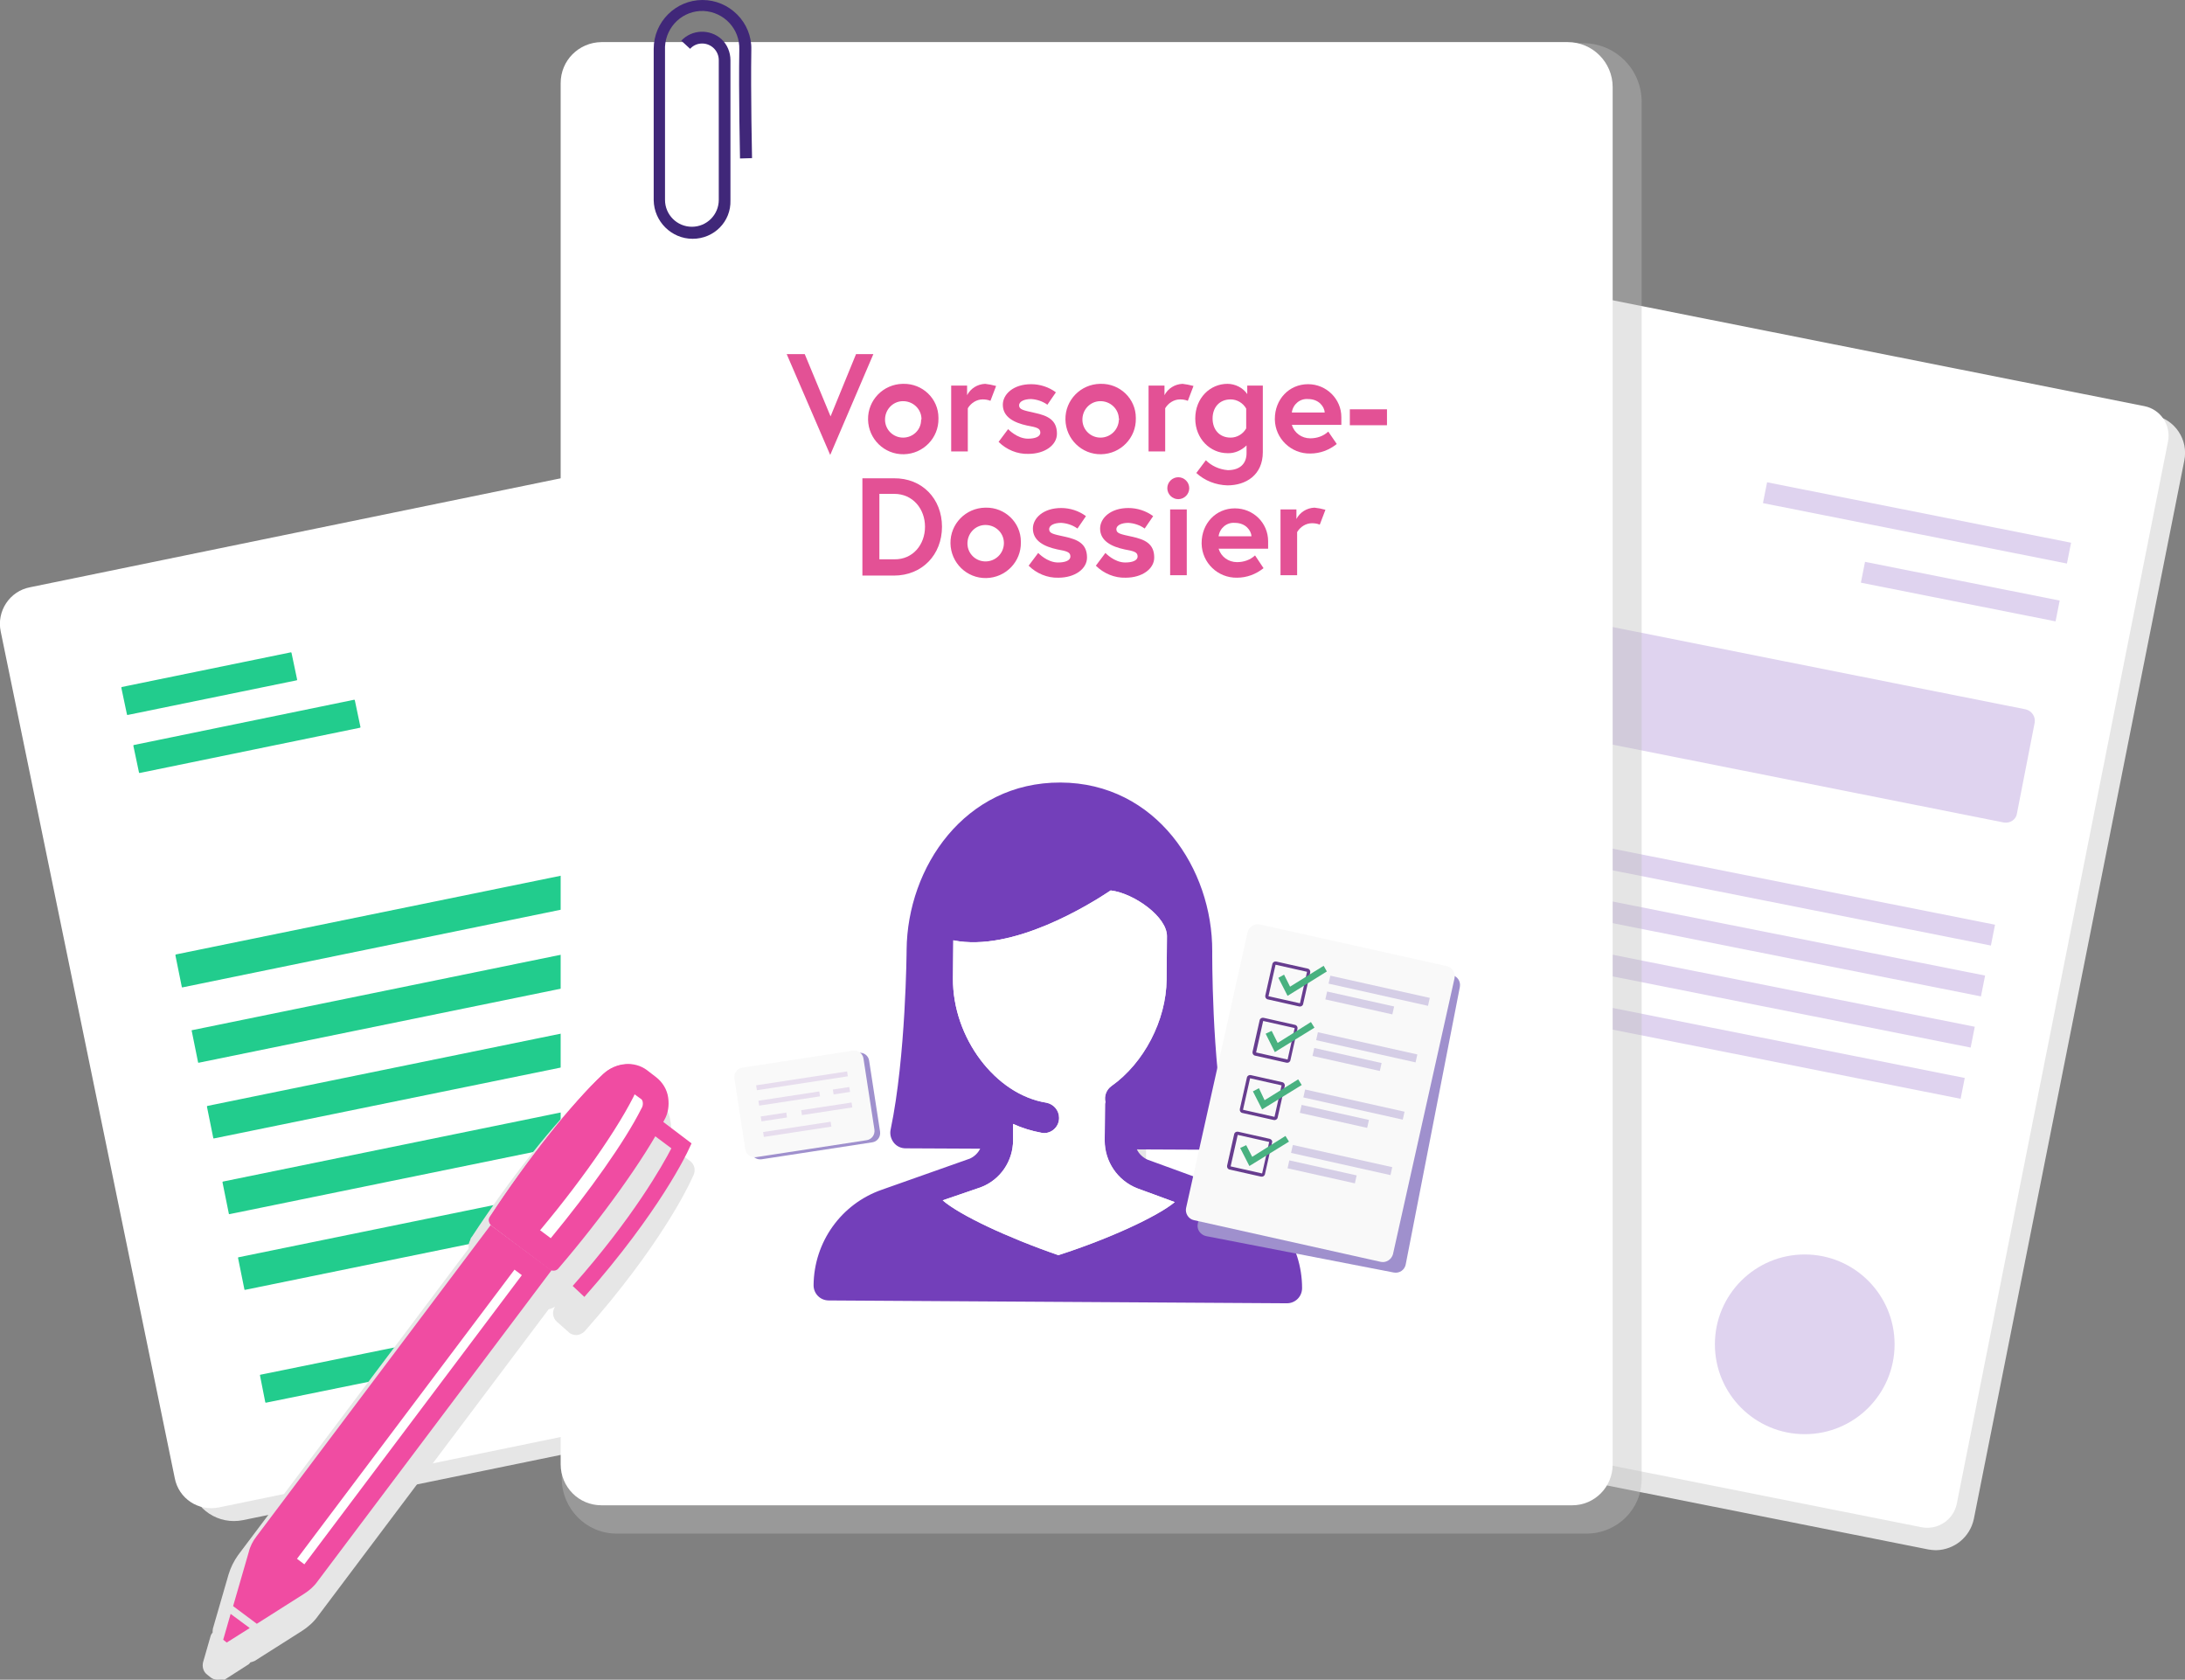 <svg enable-background="new 0 0 617.7 474.8" viewBox="0 0 617.7 474.8" xmlns="http://www.w3.org/2000/svg" xmlns:xlink="http://www.w3.org/1999/xlink"><rect x="0" y="0" width="617.7" height="474.8" fill="#808080" stroke="none"/><clipPath id="a"><path d="m388.8 265.7h2.3v28.8h-2.3z" transform="matrix(.218 -.976 .976 .218 31.505 599.59)"/></clipPath><clipPath id="b"><path d="m383.2 273.7h2.3v19.5h-2.3z" transform="matrix(.218 -.976 .976 .218 23.919 596.824)"/></clipPath><clipPath id="c"><path d="m385.2 281.7h2.3v28.8h-2.3z" transform="matrix(.218 -.976 .976 .218 13.159 608.571)"/></clipPath><clipPath id="d"><path d="m379.7 289.8h2.3v19.5h-2.3z" transform="matrix(.218 -.976 .976 .218 5.423 605.894)"/></clipPath><clipPath id="e"><path d="m381.6 297.9h2.3v28.8h-2.3z" transform="matrix(.218 -.976 .976 .218 -5.488 617.713)"/></clipPath><clipPath id="f"><path d="m376.1 305.9h2.3v19.5h-2.3z" transform="matrix(.218 -.976 .976 .218 -13.084 614.955)"/></clipPath><clipPath id="g"><path d="m378.1 313.6h2.3v28.8h-2.3z" transform="matrix(.218 -.976 .976 .218 -23.52 626.553)"/></clipPath><clipPath id="h"><path d="m372.6 321.6h2.3v19.5h-2.3z" transform="matrix(.218 -.976 .976 .218 -31.116 623.795)"/></clipPath><path d="m395.1 77.2 213.4 42.5c4.6.9 7.6 5.4 6.7 10l-59.6 299.3c-.9 4.6-5.4 7.6-10 6.7l-213.4-42.5c-4.6-.9-7.6-5.4-6.7-10l59.6-299.3c.9-4.6 5.4-7.6 10-6.7z" fill="#e6e6e6"/><path d="m547.3 438.2c-.7 0-1.4-.1-2.1-.2l-213.4-42.5c-5.9-1.2-9.7-6.9-8.5-12.8l59.6-299.3c1.2-5.9 6.9-9.7 12.8-8.5l213.3 42.5c5.9 1.2 9.7 6.9 8.5 12.8l-59.5 299.2c-1.1 5.1-5.5 8.7-10.7 8.8zm-1.2-4.9c3.3.7 6.6-1.5 7.2-4.8l59.6-299.3c.7-3.3-1.5-6.6-4.8-7.2l-213.5-42.5c-3.3-.7-6.6 1.5-7.2 4.8l-59.6 299.3c-.7 3.3 1.5 6.6 4.8 7.2z" fill="#e6e6e6"/><path d="m392.2 72.2 214 42.6c4.6.9 7.6 5.4 6.7 10l-59.7 300.2c-.9 4.6-5.4 7.6-10 6.7l-214-42.6c-4.6-.9-7.6-5.4-6.7-10l59.7-300.1c.9-4.7 5.4-7.7 10-6.8z" fill="#fff"/><path d="m539 104.2h6v87.6h-6z" fill="#dfd3ef" transform="matrix(.195 -.981 .981 .195 291.061 650.654)"/><path d="m467.5 151.2h6v189.5h-6z" fill="#dfd3ef" transform="matrix(.195 -.981 .981 .195 137.436 659.457)"/><path d="m566.5 232.5-179.4-35.7c-1.8-.3-2.9-2-2.6-3.8l5.1-25.6c.4-1.8 2.1-2.9 3.8-2.6l179.2 35.7c1.8.4 2.9 2.1 2.6 3.8l-5 25.6c-.2 1.7-1.9 2.9-3.7 2.6z" fill="#dfd3ef"/><path d="m464.7 165.7h6v189.5h-6z" fill="#dfd3ef" transform="matrix(.195 -.981 .981 .195 120.95 668.258)"/><path d="m461.8 180.1h6v189.5h-6z" fill="#dfd3ef" transform="matrix(.195 -.981 .981 .195 104.473 677.07)"/><path d="m458.9 194.6h6v189.5h-6z" fill="#dfd3ef" transform="matrix(.195 -.981 .981 .195 87.977 685.878)"/><path d="m405.3 250.7h6v85.9h-6z" fill="#dfd3ef" transform="matrix(.195 -.981 .981 .195 40.554 636.752)"/><path d="m551.2 139.4h6v56.1h-6z" fill="#dfd3ef" transform="matrix(.195 -.981 .981 .195 281.837 678.249)"/><circle cx="510.2" cy="380" fill="#dfd3ef" r="25.4"/><path d="m188.3 131.9c5.5-1.1 10.8 2.4 11.9 7.9l13 63.4 36.2 176.4c1.2 5.8-2.5 11.4-8.3 12.6l-172.8 35.4c-5.8 1.2-11.4-2.5-12.6-8.3l-49.1-239.3c-1.2-5.7 2.5-11.4 8.2-12.6z" fill="#e6e6e6"/><path d="m68.7 429.7c-6.9 1.4-13.6-3-15-9.9l-49.1-239.3c-1.4-6.9 3-13.6 9.9-15l173.4-35.6c6.6-1.4 13 2.9 14.4 9.5l49.2 239.8c1.4 6.9-3 13.6-9.9 15zm120-295.8-173.4 35.6c-4.6 1-7.6 5.5-6.6 10.1l49.1 239.3c.9 4.6 5.5 7.6 10.1 6.7l172.9-35.5c4.6-.9 7.6-5.5 6.7-10.1l-49.2-239.8c-1-4.3-5.2-7.1-9.6-6.3z" fill="#e6e6e6"/><path d="m181.9 130.4c5.5-1.1 10.8 2.4 11.9 7.9l13 63.4 36.2 176.3c1.2 5.8-2.5 11.4-8.3 12.5l-172.8 35.6c-5.8 1.2-11.4-2.5-12.5-8.3l-49.2-239.3c-1.2-5.7 2.5-11.4 8.3-12.5z" fill="#fff"/><path d="m34.4 194.2 47.8-9.8c.1 0 .1 0 .2.1l1.6 7.6c0 .1 0 .1-.1.2l-47.8 9.8c-.1 0-.1 0-.2-.1l-1.6-7.6c0-.1.1-.1.1-.2z" fill="#22cc8d"/><path d="m37.8 210.6 62.3-12.8c.1 0 .1 0 .2.1l1.6 7.6c0 .1 0 .1-.1.2l-62.3 12.8c-.1 0-.1 0-.2-.1l-1.6-7.6c0-.1 0-.1.1-.2z" fill="#22cc8d"/><path d="m49.7 269.8 137.4-28.1c.1 0 .2 0 .2.1l1.8 8.9c0 .1 0 .2-.1.2l-137.4 28.2c-.1 0-.2 0-.2-.1l-1.8-8.9c0-.2 0-.2.1-.3z" fill="#22cc8d"/><path d="m54.3 291.2 137.4-28.1c.1 0 .2 0 .2.1l1.8 8.9c0 .1 0 .2-.1.2l-137.4 28.1c-.1 0-.2 0-.2-.1l-1.8-8.9c-.1-.1 0-.2.1-.2z" fill="#22cc8d"/><path d="m58.7 312.6 137.4-28.1c.1 0 .2 0 .2.1l1.8 8.9c0 .1 0 .2-.1.2l-137.5 28.1c-.1 0-.2 0-.2-.1l-1.8-8.9c0-.1.1-.2.2-.2z" fill="#22cc8d"/><path d="m63 334 137.4-28.1c.1 0 .2 0 .2.1l1.8 8.9c0 .1 0 .2-.1.2l-137.4 28.1c-.1 0-.2 0-.2-.1l-1.8-8.9c0-.1.1-.2.1-.2z" fill="#22cc8d"/><path d="m67.4 355.4 137.4-28.1c.1 0 .2 0 .2.1l1.8 8.9c0 .1 0 .2-.1.2l-137.4 28.1c-.1 0-.2 0-.2-.1l-1.8-8.9c0-.1 0-.2.1-.2z" fill="#22cc8d"/><circle cx="198.9" cy="367.5" fill="#22cc8d" r="13.5"/><path d="m73.6 388.6 62.4-12.7c.1 0 .1 0 .2.1l1.5 7.6c0 .1 0 .1-.1.2l-62.4 12.7c-.1 0-.1 0-.2-.1l-1.5-7.6c0-.1 0-.2.1-.2z" fill="#22cc8d"/><g fill="#bfbfbf" opacity=".4"><path d="m174.3 16h273.2c7 0 12.7 5.7 12.7 12.7v389.3c0 6.3-5.1 11.5-11.5 11.5h-274.4c-6.4 0-11.6-5.2-11.6-11.6v-390.3c0-6.4 5.2-11.6 11.6-11.6z"/><path d="m448.7 433.5h-274.4c-8.5 0-15.4-6.9-15.5-15.5v-390.4c0-8.5 6.9-15.4 15.5-15.4h273.2c9.2 0 16.6 7.4 16.6 16.6v389.3c0 8.5-6.9 15.3-15.4 15.4zm-274.4-413.6c-4.2 0-7.7 3.4-7.7 7.7v390.4c0 4.2 3.4 7.7 7.7 7.7h274.4c4.2 0 7.6-3.4 7.6-7.6v-389.3c0-4.9-4-8.8-8.8-8.8z"/></g><path d="m170 11.9h273.2c7 0 12.7 5.7 12.7 12.7v389.4c0 6.3-5.1 11.5-11.4 11.5h-274.5c-6.4 0-11.5-5.2-11.5-11.6v-390.4c0-6.4 5.1-11.5 11.5-11.6z" fill="#fff"/><path d="m288.9 345.4c5.5-2.1 9.1-7.4 9.1-13.3v-4.6c2.5 1.2 5.2 2 8 2.5.2 0 .5.1.7.1 2.4 0 4.3-1.9 4.3-4.3 0-2.1-1.5-3.9-3.6-4.3-14.5-2.3-26.6-18.4-26.5-35.1l.1-10.8c16.8 3.4 38.5-10.1 44.5-14.1 6.6.8 16 7.5 15.9 13v12.2c-.1 11.5-6.4 23.6-15.6 30.2-1.4 1-2.1 2.8-1.7 4.4 0 .2-.1.4-.1.5l-.1 10.4c0 6 3.6 11.3 9.1 13.5l10.6 3.9c-4.8 4-18.3 10.3-32.9 15-14.5-5-28-11.4-32.7-15.4z" fill="#e6e6e6"/><path d="m288.9 345.4c5.5-2.1 9.1-7.4 9.1-13.3v-4.6c2.5 1.2 5.2 2 8 2.5.2 0 .5.1.7.1 2.4 0 4.3-1.9 4.3-4.3 0-2.1-1.5-3.9-3.6-4.3-14.5-2.3-26.6-18.4-26.5-35.1l.1-10.8c16.8 3.4 38.5-10.1 44.5-14.1 6.6.8 16 7.5 15.9 13v12.2c-.1 11.5-6.4 23.6-15.6 30.2-1.4 1-2.1 2.8-1.7 4.4 0 .2-.1.4-.1.5l-.1 10.4c0 6 3.6 11.3 9.1 13.5l10.6 3.9c-4.8 4-18.3 10.3-32.9 15-14.5-5-28-11.4-32.7-15.4z" fill="#e6e6e6"/><path d="m277.1 324.7c-.6 1.2-1.6 2.2-2.9 2.8l-24.9 8.8c-11.5 4-19.2 14.8-19.3 27 0 2.4 1.9 4.3 4.3 4.3l129.5.8c2.4 0 4.3-1.9 4.3-4.3 0-12.2-7.6-23.1-19-27.3l-24.7-9c-1.3-.6-2.4-1.6-3-2.9l21 .1c1.3 0 2.6-.6 3.4-1.6.8-1.1 1.1-2.4.8-3.7-4.1-20.6-3.9-50.6-3.9-50.8.1-23.3-15.9-47.6-42.9-47.7s-43.3 23.9-43.5 47.3c0 .2-.2 30.2-4.5 50.7-.3 1.3 0 2.6.8 3.7s2.1 1.7 3.4 1.7zm.2 10.9c5.5-2.1 9.1-7.4 9.1-13.3v-4.6c2.6 1.2 5.3 2 8 2.5.2 0 .5.1.7.1 2.4 0 4.3-1.9 4.3-4.3 0-2.1-1.5-3.9-3.6-4.3-14.4-2.3-26.5-18.4-26.4-35.1l.1-10.8c16.8 3.4 38.5-10.1 44.5-14.1 6.6.8 16 7.5 15.9 13l-.1 12.2c-.1 11.5-6.4 23.6-15.6 30.1-1.4 1-2.1 2.8-1.7 4.5 0 .2-.1.4-.1.5l-.1 10.4c0 5.9 3.6 11.3 9.2 13.5l10.6 3.9c-4.8 4-18.3 10.3-32.9 15-14.5-5-28-11.4-32.7-15.5z" fill="#733fba"/><path d="m277.3 335.6c5.5-2.1 9.1-7.4 9.1-13.3v-4.6c2.6 1.2 5.3 2 8 2.5.2 0 .5.1.7.1 2.4 0 4.3-1.9 4.3-4.3 0-2.1-1.5-3.9-3.6-4.3-14.4-2.3-26.5-18.4-26.4-35.1l.1-10.8c16.8 3.4 38.5-10.1 44.5-14.1 6.6.8 16 7.5 15.9 13l-.1 12.2c-.1 11.5-6.4 23.6-15.6 30.1-1.4 1-2.1 2.8-1.7 4.5 0 .2-.1.4-.1.5l-.1 10.4c0 5.9 3.6 11.3 9.2 13.5l10.6 3.9c-4.8 4-18.3 10.3-32.9 15-14.5-5-28-11.4-32.7-15.5z" fill="#fff"/><path d="m338.6 346 15.3-78.4c.3-1.6 1.8-2.6 3.4-2.3l53.1 10.3c1.6.3 2.6 1.8 2.3 3.4l-15.3 78.4c-.3 1.6-1.8 2.6-3.4 2.3l-53.1-10.3c-1.6-.4-2.6-1.9-2.3-3.4z" fill="#9f90cd"/><path d="m390.4 356.7-52.9-11.8c-1.5-.3-2.5-1.9-2.2-3.4l17.4-78c.3-1.5 1.9-2.5 3.4-2.2l52.9 11.8c1.5.3 2.5 1.9 2.2 3.4l-17.4 78c-.4 1.5-1.9 2.5-3.4 2.2-.1 0-.1 0 0 0" fill="#f9f9f9"/><path d="m364 299.5-8.9-2 2-8.9 8.9 2zm2.1-9.8-8.9-2c-.5-.1-1 .2-1.1.7l-2 8.9c-.1.5.2 1 .7 1.1l8.9 2c.5.1 1-.2 1.1-.7l2-8.9c.1-.5-.2-1-.7-1.1z" fill="#673d8f"/><path d="m360.3 315.7-8.9-2 2-8.9 8.9 2zm2.2-9.8-8.9-2c-.5-.1-1 .2-1.1.7l-2 8.9c-.1.5.2 1 .7 1.1l8.9 2c.5.1 1-.2 1.1-.7l2-8.9c.1-.5-.2-1-.7-1.1z" fill="#673d8f"/><path d="m356.8 331.7-8.9-2 2-8.9 8.9 2zm2.1-9.8-8.9-2c-.5-.1-1 .2-1.1.7l-2 8.9c-.1.5.2 1 .7 1.1l8.9 2c.5.1 1-.2 1.1-.7l2-8.9c.2-.5-.2-1-.7-1.1.1 0 .1 0 0 0" fill="#673d8f"/><path d="m360.4 297.4-2.6-5.2 1.7-.8 1.7 3.4 9.4-5.9 1 1.6z" fill="#48b180"/><path d="m356.8 313.6-2.6-5.1 1.7-.9 1.6 3.4 9.5-5.9 1 1.6z" fill="#48b180"/><path d="m353.2 329.6-2.6-5.1 1.7-.8 1.7 3.3 9.4-5.9 1 1.6z" fill="#48b180"/><path d="m367.5 283.6-8.9-2 2-8.9 8.9 2zm2.2-9.8-8.9-2c-.5-.1-1 .2-1.1.7l-2 8.9c-.1.5.2 1 .7 1.1l8.9 2c.5.1 1-.2 1.1-.7l2-8.9c.1-.5-.2-1-.7-1.1z" fill="#673d8f"/><path d="m364 281.5-2.6-5.1 1.6-.9 1.7 3.4 9.5-5.9.9 1.6z" fill="#48b180"/><g clip-path="url(#a)"><path d="m388.8 265.7h2.3v28.8h-2.3z" fill="#d5cee6" transform="matrix(.218 -.976 .976 .218 31.505 599.59)"/></g><g clip-path="url(#b)"><path d="m383.2 273.8h2.3v19.5h-2.3z" fill="#d5cee6" transform="matrix(.218 -.976 .976 .218 23.909 596.832)"/></g><g clip-path="url(#c)"><path d="m385.2 281.7h2.3v28.8h-2.3z" fill="#d5cee6" transform="matrix(.218 -.976 .976 .218 13.159 608.571)"/></g><g clip-path="url(#d)"><path d="m379.7 289.8h2.3v19.5h-2.3z" fill="#d5cee6" transform="matrix(.218 -.976 .976 .218 5.423 605.894)"/></g><g clip-path="url(#e)"><path d="m381.6 297.9h2.3v28.8h-2.3z" fill="#d5cee6" transform="matrix(.218 -.976 .976 .218 -5.488 617.713)"/></g><g clip-path="url(#f)"><path d="m376.1 305.9h2.3v19.5h-2.3z" fill="#d5cee6" transform="matrix(.218 -.976 .976 .218 -13.084 614.955)"/></g><g clip-path="url(#g)"><path d="m378.1 313.6h2.3v28.8h-2.3z" fill="#d5cee6" transform="matrix(.218 -.976 .976 .218 -23.52 626.553)"/></g><g clip-path="url(#h)"><path d="m372.6 321.6h2.3v19.5h-2.3z" fill="#d5cee6" transform="matrix(.218 -.976 .976 .218 -31.116 623.795)"/></g><path d="m211.4 302.4 31.3-4.8c1.5-.2 2.8.8 3 2.2l3.1 20.1c.2 1.5-.8 2.8-2.2 3l-31.3 4.8c-1.5.2-2.8-.8-3-2.2l-3.1-20.1c-.3-1.4.7-2.8 2.2-3z" fill="#9f90cd"/><path d="m209.8 301.8 31.3-4.8c1.5-.2 2.8.8 3 2.2l3.1 20.1c.2 1.5-.8 2.8-2.2 3l-31.3 4.8c-1.5.2-2.8-.8-3-2.2l-3.1-20.1c-.2-1.4.8-2.8 2.2-3z" fill="#f9f9f9"/><path d="m215.5 318.5h19.3v1.4h-19.3z" fill="#e7ddee" transform="matrix(.989 -.151 .151 .989 -45.494 37.539)"/><path d="m214.9 315h7.3v1.4h-7.3z" fill="#e7ddee" transform="matrix(.989 -.151 .151 .989 -45.042 36.508)"/><path d="m226.3 312.7h14.4v1.4h-14.4z" fill="#e7ddee" transform="matrix(.989 -.151 .151 .989 -44.528 38.734)"/><path d="m214.2 309.8h17.4v1.4h-17.4z" fill="#e7ddee" transform="matrix(.989 -.151 .151 .989 -44.217 37.097)"/><path d="m235.3 307.6h4.7v1.4h-4.7z" fill="#e7ddee" transform="matrix(.989 -.151 .151 .989 -43.709 39.292)"/><path d="m213.5 304.8h26v1.4h-26z" fill="#e7ddee" transform="matrix(.989 -.151 .151 .989 -43.415 37.577)"/><path d="m67.9 467.6-5.3-4-2.1 7.3 1 .8zm15.5-9.8c1.4-.9 2.7-2 3.7-3.4l66.2-88-.4-.3c.8.6 2 .5 2.6-.3 10.6-12.3 21.1-26.6 27.3-37.3l4.5 3.4c-2.5 4.8-10.8 19.6-27.9 38.9l3.4 3c21.4-24.1 29.2-41 29.5-41.7l.8-1.7-8-6 .3-.5c1-2 1.4-4.2 1.1-6.4-.3-2.3-1.6-4.4-3.4-5.8l-2.6-1.9c-2.6-1.6-5.8-2-8.8-1-.4.1-.7.3-1.1.5-.9.4-1.8 1-2.5 1.7-9 8.4-21.7 24.6-32 40.3v.2c-.2.3-.3.7-.2 1.1.1.5.4 1 .8 1.3l-.4-.3-66.2 88c-1 1.3-1.7 2.8-2.2 4.4l-4.4 15.2 6.7 5z" fill="#e6e6e6"/><path d="m61.5 474.8c-.7 0-1.4-.2-1.9-.6l-1-.8c-1.1-.8-1.5-2.2-1.2-3.5l2.1-7.3c.1-.4.3-.8.6-1.1 0-.4 0-.8.1-1.2l4.4-15.2c.6-2 1.5-3.8 2.7-5.5l65.2-86.7c-.1-.8 0-1.6.4-2.3.1-.4.2-.7.5-1 10.8-16.5 23.5-32.5 32.5-40.9l.1-.1c1-.9 2-1.6 3.2-2.1.4-.2.9-.4 1.4-.6.6-.2 1.3-.4 1.9-.5 3.4-.8 7-.1 9.9 2l2.6 2c2.5 1.9 4.2 4.7 4.6 7.9.3 2.1.1 4.3-.5 6.4l6 4.5c1.2.9 1.6 2.5 1 3.9l-.8 1.7c-.9 1.9-8.9 18.7-30 42.5-.6.6-1.4 1-2.2 1.1-.8 0-1.7-.2-2.3-.8l-3.4-3c-1.2-1.1-1.4-2.9-.5-4.2-.6.3-1.2.6-1.8.7l-65.2 86.7c-1.2 1.7-2.8 3.1-4.5 4.2l-13.4 8.5c-.4.2-.8.3-1.2.4-.2.3-.5.6-.9.8l-6.4 4.1c-.8-.1-1.4 0-2 0zm5.5-14.8 3.2 2.4 11.6-7.3c1.1-.7 2-1.6 2.8-2.6l65.1-86.5c0-.6.3-1.3.6-1.8.8-1 2.1-1.5 3.4-1.2 10.4-12.2 20.5-25.9 26.4-36.1 1.6-.4 2.6-2 2.3-3.6 0-.1-.1-.2-.1-.4.1-.1.1-.2.2-.3l.1-.2c.7-1.4 1-2.9.8-4.4s-1-2.8-2.2-3.7l-2.6-1.9c-1.4-1-3.1-1.3-4.7-.8-.3.1-.7.2-1 .3-.2.1-.5.2-.7.3-.6.3-1.2.7-1.8 1.2l-.1.1c-8.3 7.8-20.7 23.3-30.9 38.8.7 1.1.6 2.5-.2 3.6-.4.5-.9.9-1.5 1.1l-65.1 86.5c-.8 1-1.3 2.2-1.7 3.4z" fill="#e6e6e6"/><path d="m70.6 460.2-5.4-4-2.1 7.3 1 .8z" fill="#f04ca2"/><path d="m72.6 459 13.4-8.5c1.4-.9 2.7-2 3.7-3.4l66.2-88-17.2-12.8-66.2 88c-1 1.3-1.8 2.8-2.2 4.5l-4.4 15.2z" fill="#f04ca2"/><path d="m142.6 344.6c10.2-15.4 22.3-30.6 30.5-38.3 2.3-2.1 5.5-2.5 7.6-.9l2.6 1.9c1.1.8 1.8 2.1 2 3.4.2 1.4-.1 2.9-.7 4.2-5.1 10-16.4 25.9-28.3 39.9z" fill="#fff"/><path d="m181.7 311.5c.1.7 0 1.3-.4 1.9-4.6 9.2-14.7 23.4-25.6 36.6l-8.2-6.1c9.6-14.1 20.5-27.7 28-34.7 1-.9 2.2-1.2 2.9-.6l2.6 1.9c.4.2.6.5.7 1m7.2-1.2c-.3-2.3-1.6-4.4-3.4-5.8l-2.6-2c-3.6-2.7-8.8-2.2-12.4 1.1-9 8.4-21.7 24.6-32 40.3-.3.4-.4.9-.3 1.3.1.5.4 1 .8 1.3l16.3 12.3c.8.6 2 .5 2.6-.3 12.2-14.2 24.3-31 29.9-41.9 1.1-1.9 1.4-4.1 1.1-6.3z" fill="#f04ca2"/><path d="m161.9 363.5c17.1-19.3 25.4-34.1 27.9-38.9l-9.1-6.8 2.8-3.7 12 9.1-.8 1.7c-.3.7-8.1 17.5-29.5 41.7z" fill="#f04ca2"/><path d="m64.7 399.2h102.3v2.6h-102.3z" fill="#fff" transform="matrix(.601 -.799 .799 .601 -273.88 252.405)"/><path d="m179.1 310c1.5-2.8 1.5-6.1.1-9-3.1-.5-6.3.4-8.6 2.6-9 8.4-21.7 24.6-32 40.3-.5.9-.3 2 .5 2.6l8.9 6.7c12.7-14.4 25.4-31.9 31.1-43.2z" fill="#f04ca2"/><path d="m195.8 67.5c-6 0-10.9-4.9-11-10.9v-42.8c0-7.6 6.2-13.8 13.8-13.8 3.7 0 7.2 1.5 9.8 4.1s4.1 6.2 4 9.9c-.2 12.5.2 30.5.2 30.7l-3.4.1c0-.2-.4-18.3-.2-30.8.2-5.8-4.3-10.6-10.1-10.9-5.8-.2-10.6 4.3-10.9 10.1v.6 42.7c0 4.2 3.4 7.6 7.6 7.6s7.6-3.4 7.6-7.6v-39.5c0-2.6-2.1-4.7-4.7-4.7-1.3 0-2.5.5-3.4 1.5l-2.5-2.3c3-3.2 8.1-3.4 11.4-.4 1.6 1.5 2.5 3.7 2.5 5.9v39.6c.2 6-4.6 10.9-10.7 10.9z" fill="#402779"/><g fill="#e35195"><path d="m234.7 128.6-12.3-28.5h5.1l7.3 17.6 7.2-17.6h4.9z"/><path d="m265.3 118.3c.1 5.5-4.3 10-9.8 10.1s-10-4.3-10.1-9.8 4.3-10 9.8-10.1h.2c5.4-.1 9.9 4.2 9.9 9.6zm-4.8 0c-.1-2.8-2.5-5-5.4-4.9-2.8.1-5 2.5-4.9 5.4.1 2.8 2.4 4.9 5.1 4.9 2.8 0 5.1-2.2 5.1-5 .1-.1.1-.3.1-.4z"/><path d="m281.6 109.1-1.6 4.2c-.7-.3-1.5-.4-2.2-.4-1.7 0-3.3 1-4.2 2.5v12.2h-4.7v-18.6h4.5v2.7c1-1.9 2.9-3.1 5.1-3.2.9.1 2 .3 3.1.6z"/><path d="m285 121.3s2.5 2.7 5.6 2.7c1.9 0 3.5-.5 3.5-1.7s-.9-1.5-3.7-2c-3.7-.8-6.9-2.4-6.9-5.9 0-2.9 2.9-5.8 8-5.8 2.5 0 5 .8 7 2.3l-2.4 3.5c-1.4-1-3-1.5-4.6-1.6-1.8 0-3.4.6-3.4 1.8s1.3 1.4 4.4 2.1c3.7.8 6.3 2 6.3 5.9 0 3.2-3.4 5.7-8.1 5.7-3.1.1-6.2-1.2-8.4-3.4z"/><path d="m321.1 118.3c.1 5.5-4.3 10-9.8 10.1s-10-4.3-10.1-9.8 4.3-10 9.8-10.1h.2c5.4-.1 9.9 4.2 9.9 9.6zm-4.8 0c-.1-2.8-2.5-5-5.4-4.9-2.8.1-5 2.5-4.9 5.4.1 2.8 2.4 4.9 5.1 4.9 2.8 0 5.1-2.2 5.2-5 .1-.1.1-.3 0-.4z"/><path d="m337.4 109.1-1.6 4.2c-.7-.3-1.5-.4-2.2-.4-1.7 0-3.3 1-4.2 2.5v12.2h-4.7v-18.6h4.5v2.7c1-1.9 2.9-3.1 5.1-3.2.9.1 2 .3 3.1.6z"/><path d="m347 128.1c-4.8 0-9.1-4-9.1-9.8s4.2-9.8 9.1-9.8c2.2 0 4.4 1.1 5.6 2.9v-2.4h4.4v18.8c0 6.5-4.8 9.4-10 9.4-3.3-.1-6.4-1.3-8.8-3.5l2.7-3.6c1.6 1.6 3.8 2.6 6.2 2.8 3.6 0 5.3-2 5.3-4.8v-2.2c-1.4 1.4-3.4 2.3-5.4 2.2zm5.3-12.6c-.9-1.6-2.6-2.6-4.4-2.6-3.2 0-5.1 2.3-5.1 5.4s1.9 5.4 5.1 5.4c1.8 0 3.5-1 4.4-2.6z"/><path d="m379.2 118.3v1.8h-14c.7 2.3 2.8 3.8 5.2 3.8 1.9 0 3.7-.6 5.1-1.9l2.4 3.5c-2.1 1.7-4.7 2.7-7.5 2.7-5.4.1-9.9-4.2-10-9.6 0-.1 0-.1 0-.2 0-5.5 4-9.8 9.4-9.8 5.2 0 9.4 4.2 9.4 9.3zm-4.7-1.7c-.1-1.6-1.6-3.8-4.7-3.8-2.3-.2-4.3 1.5-4.6 3.8z"/><path d="m381.6 115.7h10.5v4.5h-10.5z"/><path d="m266.3 148.9c0 7.9-5.6 13.8-13.6 13.8h-8.9v-27.5h8.9c8-.1 13.6 5.8 13.6 13.7zm-4.8 0c0-5-3.4-9.3-8.7-9.3h-4.2v18.5h4.2c5.3.1 8.7-4.2 8.7-9.2z"/><path d="m288.6 153.3c.1 5.5-4.3 10-9.8 10.1s-10-4.3-10.1-9.8 4.3-10 9.8-10.1h.2c5.4-.1 9.9 4.2 9.9 9.6zm-4.8 0c-.1-2.8-2.5-5-5.4-4.9-2.8.1-5 2.5-4.9 5.4.1 2.8 2.4 4.9 5.1 4.9 2.8 0 5.1-2.2 5.2-5 0-.1 0-.3 0-.4z"/><path d="m293.5 156.3s2.5 2.7 5.6 2.7c1.9 0 3.5-.5 3.5-1.7s-.9-1.5-3.7-2c-3.7-.8-6.9-2.4-6.9-5.9 0-2.9 2.9-5.8 8-5.8 2.5 0 5 .8 7 2.3l-2.4 3.5c-1.4-1-3-1.5-4.6-1.6-1.8 0-3.4.6-3.4 1.8s1.2 1.4 4.4 2.1c3.7.8 6.3 2 6.3 5.9 0 3.2-3.4 5.7-8.1 5.7-3.1.1-6.2-1.2-8.4-3.4z"/><path d="m312.5 156.3s2.5 2.7 5.6 2.7c1.9 0 3.5-.5 3.5-1.7s-.9-1.5-3.7-2c-3.7-.8-6.9-2.4-6.9-5.9 0-2.9 2.9-5.8 8-5.8 2.5 0 5 .8 7 2.3l-2.4 3.5c-1.4-1-3-1.5-4.6-1.6-1.8 0-3.4.6-3.4 1.8s1.2 1.4 4.4 2.1c3.7.8 6.3 2 6.3 5.9 0 3.2-3.4 5.7-8.1 5.7-3.1.1-6.2-1.2-8.4-3.4z"/><path d="m333.1 134.9c1.7 0 3.1 1.4 3.1 3.1s-1.4 3.1-3.1 3.1-3.1-1.4-3.1-3.1c0-1.7 1.4-3.1 3.1-3.1zm-2.3 9.1h4.7v18.6h-4.7z"/><path d="m358.5 153.3v1.8h-14c.7 2.3 2.8 3.8 5.2 3.8 1.9 0 3.7-.6 5.1-1.9l2.4 3.6c-2.1 1.7-4.7 2.7-7.5 2.7-5.4.1-9.9-4.2-10-9.6 0-.1 0-.1 0-.2 0-5.5 4-9.8 9.4-9.8 5.2 0 9.4 4.1 9.4 9.3zm-4.7-1.7c-.1-1.6-1.6-3.8-4.7-3.8-2.3-.2-4.3 1.5-4.6 3.8z"/><path d="m374.7 144.1-1.6 4.2c-.7-.3-1.5-.4-2.2-.4-1.7 0-3.3 1-4.2 2.5v12.2h-4.7v-18.6h4.5v2.7c1-1.9 2.9-3.1 5.1-3.2 1 .1 2 .3 3.1.6z"/></g></svg>